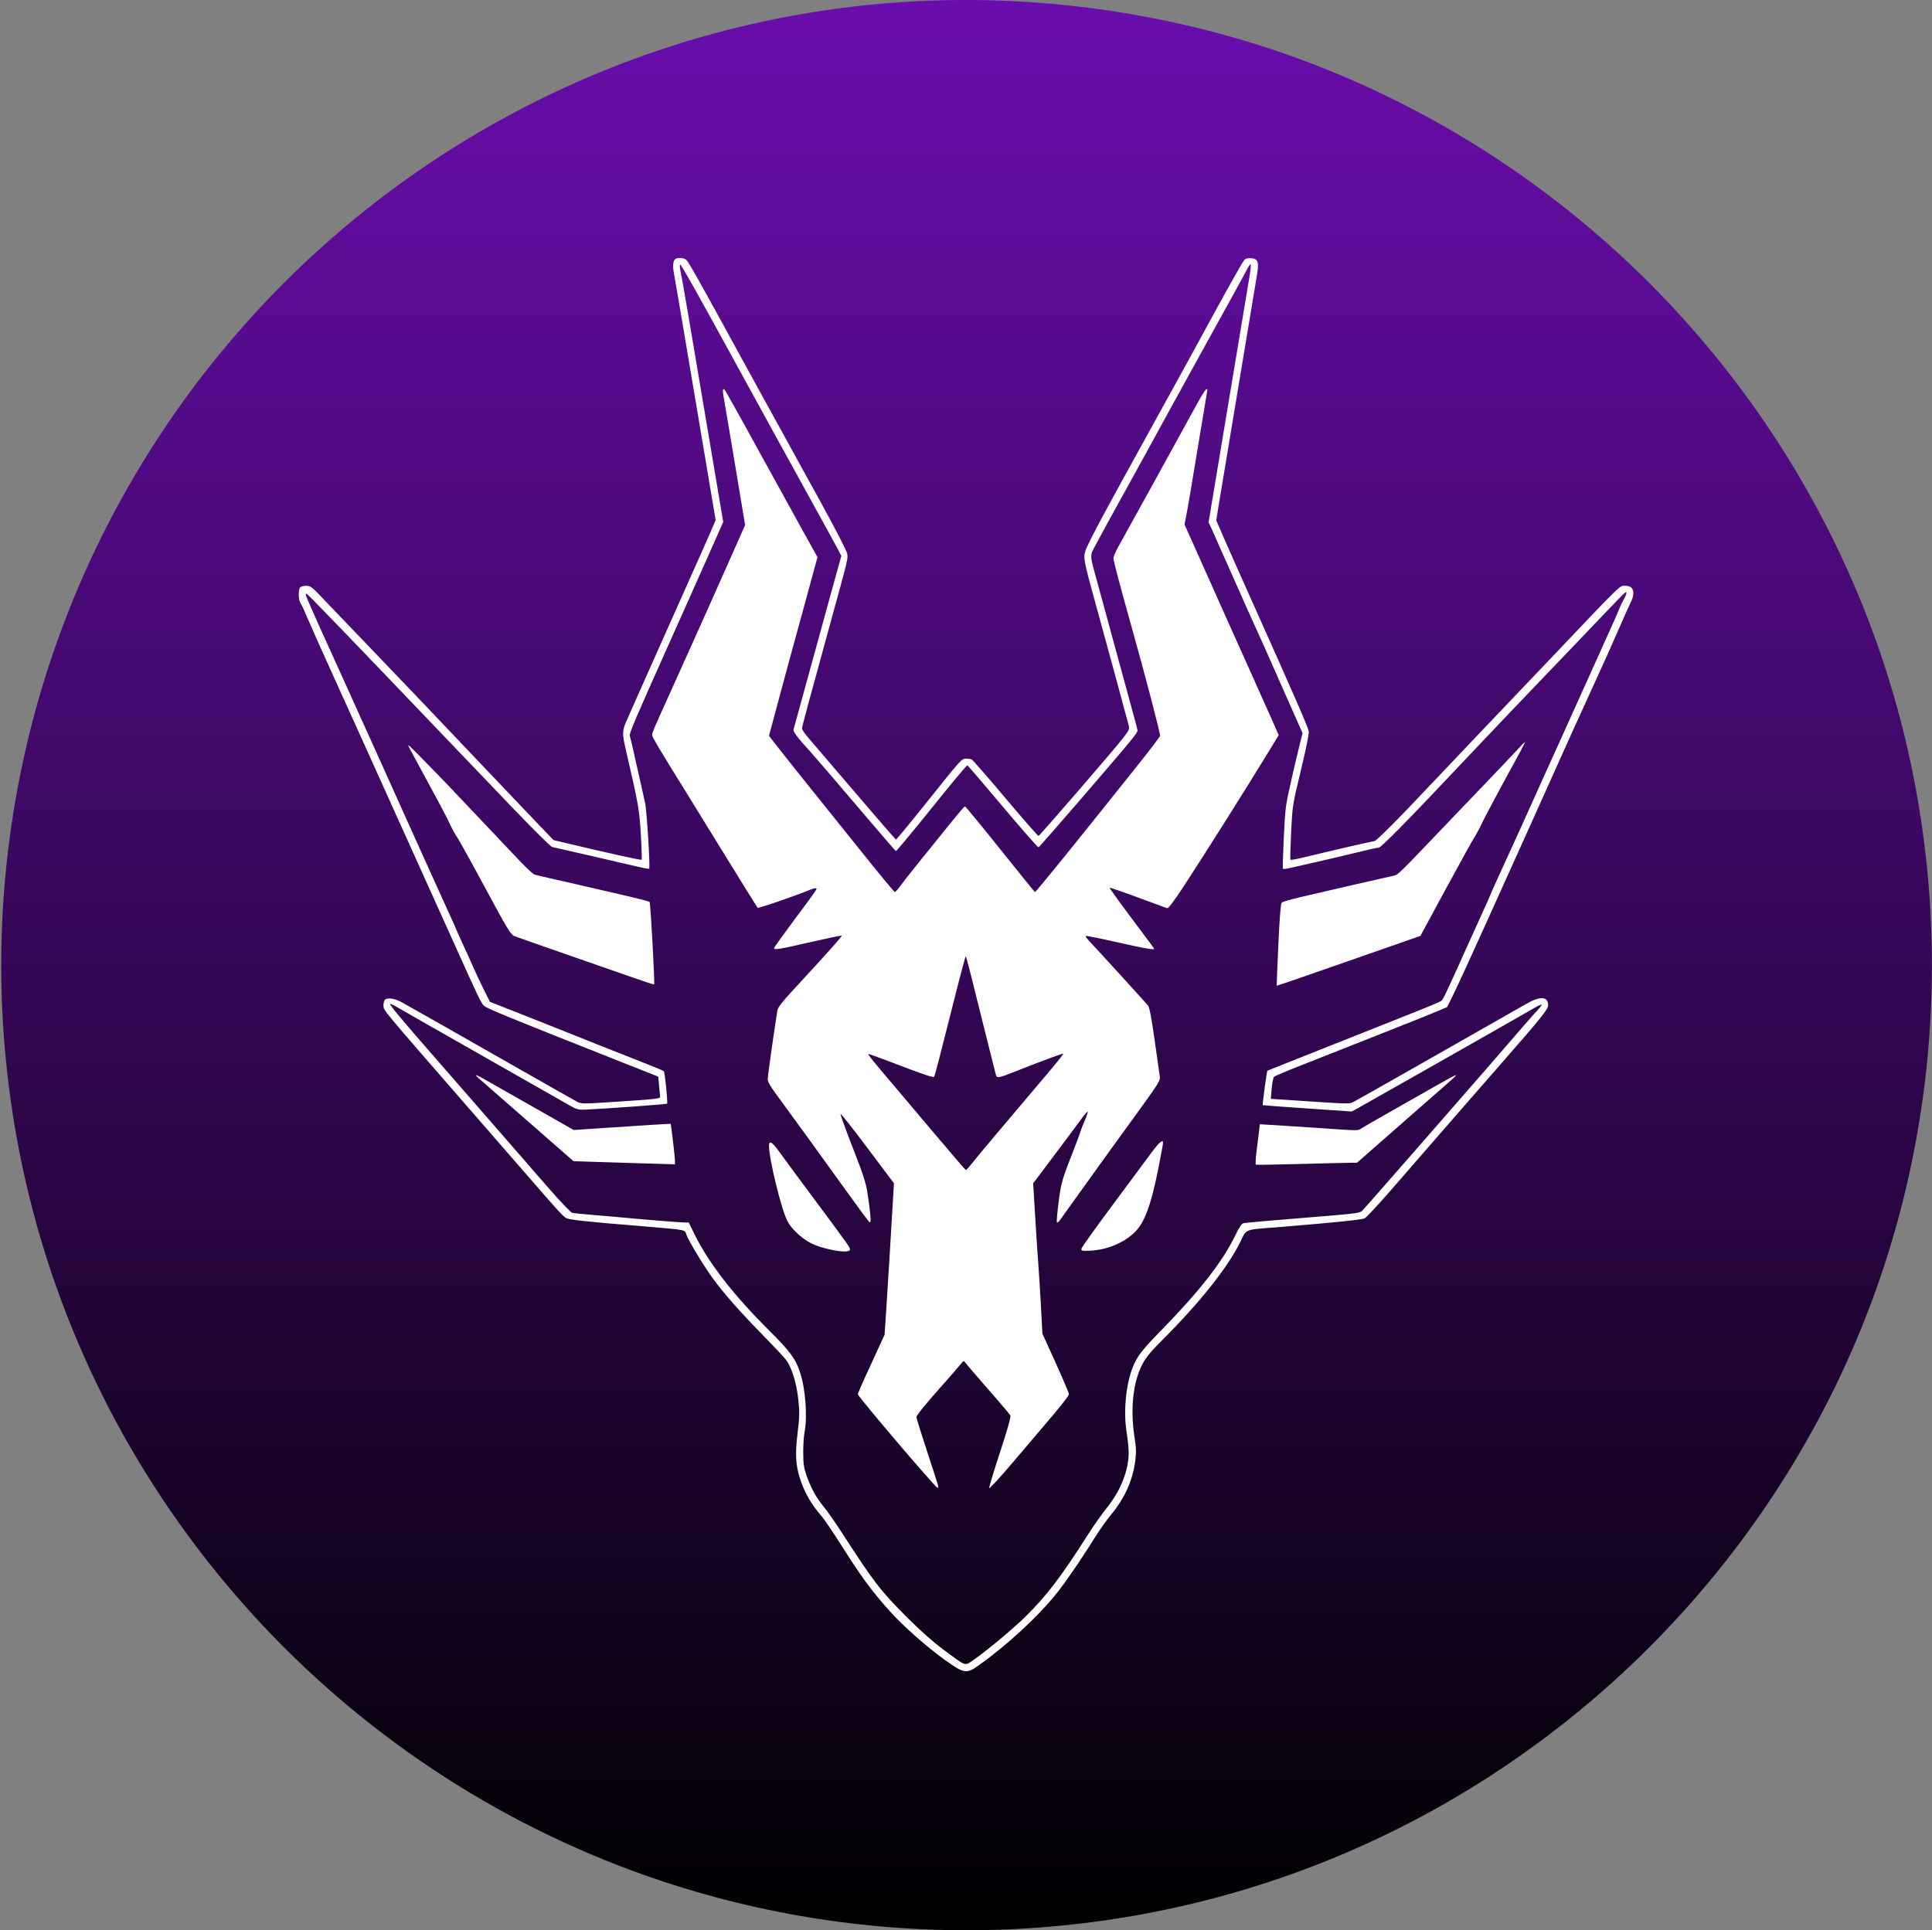 <svg width="1520" height="1519" viewBox="0 0 1520 1519" fill="none" xmlns="http://www.w3.org/2000/svg">
<rect x="0" y="0" width="1520" height="1519" fill="#808080" stroke="none"/>
<circle cx="760" cy="759" r="681" fill="white"/>
<path fill-rule="evenodd" clip-rule="evenodd" d="M719 1.08C508.553 12.411 312.087 111.234 176.66 273.877C24.351 456.796 -33.237 700.304 20.876 932.597C78.575 1180.28 258.951 1384.26 498.209 1472.4C666.836 1534.52 854.238 1534.5 1022.99 1472.33C1219.44 1399.96 1378.42 1248.24 1460.32 1054.98C1534.97 878.816 1539.71 677.135 1473.43 497.276C1396.59 288.762 1231.24 123.412 1022.74 46.575C926.889 11.252 821.967 -4.464 719 1.08ZM540.221 204.75C542.046 206.837 550.33 221.439 567.027 252C573.788 264.375 585.383 285.525 592.794 299C600.206 312.475 610.22 330.7 615.048 339.5C619.876 348.3 633.31 372.712 644.901 393.749C657.402 416.437 666.207 433.524 666.544 435.749C667.178 439.938 667.358 439.198 653.519 489.5C635.419 555.294 631 571.738 631 573.291C631 574.145 633.138 577.32 635.75 580.346C638.362 583.372 654.844 602.645 672.376 623.174C689.908 643.703 704.533 660.592 704.876 660.703C705.219 660.815 715.4 648.511 727.5 633.359C756.477 597.076 756.545 597 760.003 597C761.561 597 763.526 597.265 764.368 597.588C765.211 597.911 777.229 611.655 791.076 628.129C804.922 644.604 816.626 657.952 817.084 657.791C818.246 657.385 877.345 588.96 883.664 580.705C888.36 574.571 888.75 573.667 887.97 570.73C883.403 553.521 871.335 509.196 859.348 465.601C854.086 446.462 852.864 440.686 853.215 436.601C853.67 431.303 859.438 420.428 918.507 313.5C928.533 295.35 941.126 272.4 946.49 262.5C963.131 231.79 977.249 206.58 978.857 204.702C979.963 203.411 981.516 202.988 984.371 203.202C989.96 203.621 990.727 206.368 988.603 218.342C987.709 223.379 983.352 249.55 978.92 276.5C974.488 303.45 968.47 339.675 965.546 357C962.622 374.325 959.48 393.225 958.564 399L956.897 409.5L962.304 422C965.278 428.875 976.281 453.625 986.754 477C1018.25 547.295 1029.16 572.344 1029.67 575.5C1029.96 577.293 1027.48 589.568 1023.51 606C1016.89 633.427 1016.87 633.557 1015.81 654.786C1015.22 666.494 1014.97 676.3 1015.24 676.577C1015.52 676.854 1019.52 676.176 1024.12 675.07C1053.68 667.971 1079.73 661.993 1081.1 661.996C1082.76 662 1098.88 645.825 1126.95 615.989C1136 606.37 1152.88 588.588 1164.45 576.474C1176.03 564.359 1198.1 541.184 1213.5 524.974C1279.07 455.949 1273.91 461 1278.95 461C1285.3 461 1286.88 466.403 1282.85 474.29C1281.66 476.605 1277.9 485.025 1274.48 493C1271.07 500.975 1260.96 523.475 1252.01 543C1243.06 562.525 1233.16 584.35 1229.99 591.5C1226.83 598.65 1216.93 620.7 1207.99 640.5C1199.04 660.3 1182.1 697.875 1170.33 724C1158.56 750.125 1146.58 776.225 1143.71 782L1138.5 792.5L1131 795.719C1124.38 798.558 1074.38 818.418 1021.5 839.208C1011.6 843.1 1002.98 846.783 1002.35 847.392C1001.71 848.002 1000.88 852.144 1000.51 856.597L999.819 864.694L1010.16 865.385C1065.14 869.062 1061.14 868.963 1065.5 866.762C1067.7 865.65 1090.42 852.813 1116 838.235C1141.58 823.657 1169.25 807.91 1177.5 803.241C1185.75 798.571 1196.01 792.724 1200.31 790.246C1211.82 783.603 1217.94 783.919 1217.98 791.159C1218 794.178 1212.16 801.44 1181.58 836.374C1162.15 858.57 1128.33 897.405 1094.24 936.662C1084.19 948.228 1074.88 958.188 1073.55 958.797C1071.17 959.881 1046.93 962.354 1008 965.485C977.551 967.933 981.153 966.588 975.71 977.545C965.672 997.753 944.014 1024.97 914.477 1054.48C905.138 1063.82 901.602 1068.13 898.634 1073.82C891.383 1087.72 889.133 1109.13 892.614 1131.11C893.916 1139.33 894.024 1142.88 893.172 1149.48C891.184 1164.88 885.125 1178.5 874.464 1191.54C870.884 1195.92 865.85 1202.87 863.278 1207C851.786 1225.43 839.246 1243.85 831.772 1253.27C817.062 1271.82 792.402 1294.64 769.587 1310.81C760.373 1317.34 758.294 1316.98 743.323 1306.22C729.174 1296.05 710.309 1279.38 700.369 1268.27C685.286 1251.41 677.923 1241.35 660.248 1213.43C654.652 1204.59 648.339 1195.37 646.218 1192.93C638.107 1183.61 632.559 1173.82 629.188 1162.88C625.928 1152.31 625.529 1143.84 627.523 1127.45C629.075 1114.69 629.142 1111.39 628.052 1101.19C626.743 1088.94 623.137 1076.92 618.916 1070.75C617.691 1068.96 609.188 1059.85 600.019 1050.5C582.279 1032.41 569.759 1018.2 560.805 1006C553.87 996.549 541.51 976.075 540.026 971.58C538.69 967.532 540.512 967.88 505.5 964.985C458.49 961.099 447.556 959.906 445.248 958.41C442.364 956.542 439.536 953.434 414.836 925C403.609 912.075 381.888 887.1 366.566 869.5C300.463 793.567 301.807 795.184 301.701 791.449C301.648 789.55 302.142 787.458 302.8 786.8C304.814 784.786 310.633 785.646 316.203 788.781C334.463 799.057 358.429 812.666 402 837.502C429.225 853.019 452.85 866.407 454.5 867.252C457.177 868.622 459.813 868.636 479 867.381C520.037 864.695 519.524 864.757 519.312 862.5C519.209 861.4 518.841 857.511 518.494 853.857L517.864 847.215L489.682 836.064C400.175 800.651 382.808 793.535 380.675 791.403C378.418 789.145 376.174 784.461 358.208 744.5C353.262 733.5 341.796 708.075 332.727 688C309.277 636.089 294.615 603.596 283.995 580C278.92 568.725 268.106 544.824 259.964 526.888C251.822 508.951 243.518 490.307 241.51 485.456C239.503 480.606 237.216 475.719 236.43 474.596C234.693 472.116 234.54 463.86 236.2 462.2C236.86 461.54 238.998 460.999 240.95 460.998C244.059 460.996 245.37 461.907 251.5 468.327C255.35 472.359 272.675 490.439 290 508.505C327.21 547.304 334.781 555.245 379.5 602.379C398.2 622.089 418.45 643.364 424.5 649.656L435.5 661.098L446 663.599C478.726 671.394 504.301 677.033 504.776 676.557C505.074 676.259 504.816 667.349 504.202 656.757C503.07 637.232 502.345 633.142 492.365 590C489.356 576.992 489.434 575.013 493.295 566.38C495.233 562.046 502.204 546.35 508.785 531.5C515.367 516.65 528.51 487.175 537.993 466C547.476 444.825 556.992 423.406 559.141 418.402L563.046 409.304L553.978 355.402C536.138 249.363 531.067 219.426 530.095 214.4C529.064 209.069 529.566 205.012 531.412 203.765C533.435 202.399 538.677 202.985 540.221 204.75ZM535.65 214.704C537.067 221.461 541.484 247.327 559.548 354.652L568.999 410.804L556.404 439.152C549.476 454.743 543.004 469.3 542.021 471.5C541.038 473.7 533.489 490.575 525.245 509C499.773 565.929 494.913 577.331 495.486 578.824C495.791 579.618 498.288 590.444 501.036 602.884C503.783 615.323 506.676 628.2 507.463 631.5C508.837 637.257 511.67 682.663 510.715 683.618C510.46 683.873 506.483 683.166 501.876 682.048C497.269 680.93 480.675 677.088 465 673.51C449.325 669.933 435.551 666.787 434.391 666.52C433.232 666.252 418.832 651.971 402.391 634.784C385.951 617.598 361.944 592.503 349.043 579.018C336.141 565.533 316.118 544.6 304.548 532.5C279.192 505.984 252.694 478.515 245.223 471C238.847 464.587 238.889 465.149 245.967 481C248.791 487.325 251.496 493.4 251.977 494.5C252.458 495.6 261.841 516.3 272.828 540.5C283.816 564.7 296.623 593.05 301.289 603.5C305.956 613.95 314.044 631.95 319.264 643.5C324.485 655.05 333.934 675.975 340.263 690C346.591 704.025 353.396 719.02 355.385 723.323C357.373 727.626 359 731.321 359 731.535C359 731.749 360.951 736.103 363.336 741.212C365.721 746.32 369.549 754.775 371.841 760C374.134 765.225 378.145 773.756 380.755 778.959L385.5 788.418L405.5 796.252C416.5 800.56 432.025 806.716 440 809.932C455.964 816.368 490.783 830.198 509.5 837.536C516.1 840.124 521.825 842.534 522.222 842.892C523.102 843.687 525.546 867.787 524.82 868.513C524.326 869.007 474.693 872.629 460.897 873.178C454.668 873.426 453.847 873.183 446.397 868.892C442.054 866.389 411.725 849.135 379 830.549C346.275 811.963 316.957 795.236 313.849 793.378C310.741 791.52 307.684 790 307.054 790C305.722 790 314.651 800.75 341.896 831.948C352.678 844.294 367.78 861.619 375.456 870.448C383.132 879.277 394.157 891.933 399.956 898.574C405.755 905.214 418.964 920.4 429.31 932.32C440.373 945.066 449.022 954.186 450.31 954.463C451.514 954.722 458.35 955.41 465.5 955.992C472.65 956.573 480.75 957.264 483.5 957.527C502.695 959.364 534.827 962 538.022 962H541.874L546.587 971.626C557.349 993.603 577.196 1019.21 604.597 1046.48C621.644 1063.44 625.928 1069.22 629.447 1079.98C633.737 1093.09 635.35 1114.72 632.962 1127.11C632.391 1130.08 631.929 1137.22 631.936 1143C631.947 1151.51 632.416 1154.87 634.413 1160.74C637.718 1170.46 642.182 1178.62 648.044 1185.67C650.713 1188.88 657.261 1198.25 662.596 1206.5C687.631 1245.21 692.743 1251.86 713.438 1272.59C723.89 1283.06 733.979 1292.01 742.325 1298.21C760.335 1311.6 758.918 1311.08 765.371 1306.63C776.346 1299.07 797.4 1281.51 807.301 1271.66C824.021 1255.03 835.025 1240.54 855.944 1207.63C860.443 1200.55 867.103 1191.1 870.743 1186.63C881.526 1173.38 887.952 1157.21 887.985 1143.24C887.993 1139.8 887.278 1132.6 886.396 1127.24C883.743 1111.13 885.742 1089.67 891.169 1076C894.656 1067.22 898.342 1062.46 914.445 1046C943.552 1016.24 961.939 992.647 971.598 972.668C974.98 965.673 976.876 962.846 978.394 962.538C980.364 962.139 1004.18 960.079 1050 956.346C1064.86 955.134 1069.95 954.37 1071.4 953.128C1073.01 951.744 1178.98 830.359 1199.37 806.53C1203.15 802.113 1207.85 796.821 1209.81 794.768C1211.77 792.716 1213.15 790.821 1212.89 790.558C1212.63 790.294 1209.51 791.782 1205.96 793.865C1202.41 795.948 1190.73 802.628 1180 808.709C1169.27 814.791 1140.92 830.896 1117 844.498C1093.08 858.1 1071.25 870.456 1068.5 871.956L1063.5 874.683L1028.53 872.292C1009.3 870.977 993.499 869.811 993.416 869.7C993.098 869.28 996.639 843.032 997.058 842.698C997.301 842.504 999.075 841.754 1001 841.031C1002.92 840.308 1006.97 838.683 1010 837.419C1013.03 836.155 1026.52 830.791 1040 825.498C1053.48 820.206 1071.03 813.242 1079 810.024C1086.97 806.805 1102.27 800.71 1113 796.479C1123.73 792.248 1133.13 788.272 1133.91 787.643C1135.45 786.389 1138.12 780.778 1153.5 746.5C1159.17 733.85 1165.65 719.536 1167.91 714.691C1170.16 709.846 1172 705.674 1172 705.42C1172 705.167 1175.55 697.206 1179.88 687.73C1196.84 650.666 1202.59 638.001 1207.01 628C1209.08 623.325 1212.21 616.35 1213.97 612.5C1215.73 608.65 1217.78 604.15 1218.52 602.5C1220.16 598.818 1230.98 574.87 1246.29 541C1265.39 498.727 1272.57 482.679 1274.01 479C1274.77 477.075 1276.46 473.549 1277.77 471.164C1279.09 468.779 1279.88 466.55 1279.55 466.212C1278.86 465.526 1279.29 465.098 1247.42 498.5C1234.82 511.7 1218.66 528.579 1211.51 536.01C1204.35 543.44 1194.03 554.24 1188.57 560.01C1183.1 565.779 1174.98 574.325 1170.52 579C1166.05 583.675 1154.34 596.05 1144.49 606.5C1107.37 645.886 1086.53 667 1084.79 667C1083.8 667 1076.59 668.593 1068.75 670.541C1060.91 672.488 1046.4 675.916 1036.5 678.157C1026.6 680.398 1016.56 682.673 1014.18 683.212C1011.8 683.751 1009.63 683.967 1009.36 683.692C1009.08 683.417 1009.39 672.236 1010.04 658.846C1011.18 635.378 1011.4 633.735 1016.08 613.29C1018.75 601.624 1021.8 588.679 1022.87 584.523L1024.8 576.967L1019.8 565.733C1017.05 559.555 1010.84 545.5 1006.01 534.5C1001.17 523.5 996.091 512.025 994.712 509C986.099 490.107 976.285 468.178 966.294 445.5C959.994 431.2 953.941 417.599 952.843 415.276L950.846 411.051L954.379 389.776C974.625 267.831 981.274 227.892 982.853 218.75C983.874 212.837 984.335 208 983.878 208C983.421 208 982.208 209.688 981.183 211.75C979.334 215.468 964.052 243.274 938.452 289.5C931.142 302.7 922.722 318 919.742 323.5C911.51 338.692 892.726 372.881 878.812 398C871.956 410.375 864.417 424.217 862.057 428.759C857.117 438.272 856.864 434.766 864.49 462.5C866.91 471.3 873.658 496.05 879.487 517.5C885.315 538.95 891.19 560.458 892.542 565.295C893.894 570.132 895 574.537 895 575.084C895 575.631 892.862 578.762 890.25 582.042C882.162 592.197 818.026 666.482 817.066 666.807C816.567 666.976 803.928 652.576 788.978 634.807C774.029 617.038 761.46 602.372 761.048 602.216C760.635 602.06 747.982 617.252 732.931 635.977C717.879 654.701 705.248 669.904 704.861 669.761C704.475 669.617 690.589 653.525 674.002 634C657.416 614.475 641.181 595.575 637.925 592C627.382 580.424 623.83 575.75 624.324 574.1C624.588 573.22 627.321 563.275 630.397 552C633.474 540.725 636.87 528.35 637.945 524.5C640.436 515.574 646.804 492.377 651.534 475C653.555 467.575 656.72 456.1 658.567 449.5L661.925 437.5L659.335 432.5C657.91 429.75 648.541 412.65 638.514 394.5C619.993 360.972 602.612 329.344 579.439 287C548.742 230.907 536.208 208.569 535.25 208.25C534.606 208.035 534.755 210.437 535.65 214.704ZM580.531 325C585.884 334.625 596.676 354.2 604.512 368.5C612.348 382.8 624.251 404.395 630.962 416.49L643.165 438.48L638.926 453.99C636.594 462.52 633.904 472.425 632.947 476C631.99 479.575 630.078 486.55 628.698 491.5C624.934 505.003 616.533 535.953 610.439 558.772L605.025 579.045L613.376 589.772C617.969 595.673 629.696 610.4 639.436 622.5C649.175 634.6 667.511 657.438 680.181 673.25C692.852 689.063 703.582 702 704.024 702C704.467 702 706.55 699.637 708.653 696.75C712.161 691.932 725.295 675.501 749.196 646.028C754.313 639.718 758.809 634.543 759.187 634.528C759.565 634.512 771.947 649.575 786.703 668C801.459 686.425 813.818 701.725 814.168 702C814.725 702.437 842.782 667.82 896.396 600.544C905.139 589.573 912.468 579.9 912.683 579.048C913.063 577.538 900.844 530.876 889.494 490.5C880.882 459.861 876 441.326 876 439.269C876 437.97 877.975 433.44 880.389 429.203C884.427 422.115 924.008 350.307 940.996 319.25C948.029 306.394 950.742 303.086 949.609 308.75C949.306 310.263 946.778 325.45 943.99 342.5C938.227 377.744 934.421 400.165 932.938 407.608L931.92 412.716L943.055 437.608C949.18 451.299 958.707 472.625 964.228 485C969.749 497.375 979.443 518.975 985.771 533C992.098 547.025 999.244 563 1001.65 568.5L1006.02 578.5L995.651 595.5C979.972 621.2 945.367 676.035 931.755 696.751C922.831 710.331 919.253 715.012 918.084 714.632C917.213 714.349 911.55 712.278 905.5 710.029C885.607 702.634 873 698.206 873 698.614C873 699.239 885.212 716.022 897.165 731.823C903.124 739.7 908 746.338 908 746.573C908 747.718 901.332 746.551 878.993 741.498C865.615 738.472 854.436 736.231 854.15 736.517C853.864 736.803 855.218 738.716 857.159 740.768C864.826 748.878 901.602 789.245 903.2 791.307C904.414 792.874 905.92 800.784 908.472 819C910.438 833.025 912.266 845.882 912.535 847.571C912.969 850.3 910.713 853.816 892.324 879.071C880.939 894.707 863.418 918.975 853.388 933C843.358 947.025 834.488 959.4 833.677 960.5C832.866 961.6 831.903 962.209 831.537 961.852C831.171 961.496 831.773 954.296 832.875 945.852C834.932 930.102 835.225 929.115 846.215 901C847.827 896.875 849.579 892.059 850.107 890.298C850.635 888.537 852.196 884.544 853.576 881.425C854.955 878.305 855.946 875.339 855.778 874.833C855.609 874.327 853.228 877.04 850.486 880.86C847.744 884.681 838.153 897.569 829.173 909.501L812.846 931.195L814.46 957.848C815.347 972.506 816.493 989.9 817.007 996.5C817.521 1003.1 818.43 1017.72 819.027 1029L820.113 1049.5L830.559 1072.5C836.305 1085.15 841.004 1096.26 841.003 1097.18C841.001 1098.1 835.487 1105.33 828.75 1113.24C822.013 1121.15 807.954 1137.71 797.51 1150.04C787.065 1162.37 778.402 1171.79 778.259 1170.98C778.116 1170.16 781.991 1157.35 786.871 1142.5C792.417 1125.62 795.449 1114.94 794.96 1114C794.53 1113.17 790.425 1108.2 785.839 1102.94C768.814 1083.42 760.793 1074.1 759.5 1072.33C758.249 1070.62 758.033 1070.69 755.835 1073.49C754.551 1075.13 749.399 1081.07 744.388 1086.7C728.668 1104.35 721 1113.69 721 1115.19C721 1115.99 724.83 1128.31 729.512 1142.57C739.381 1172.62 738.763 1170.44 737.493 1170.73C736.262 1171.01 675 1099.03 675 1097.3C675 1096.02 675.827 1094.14 688.555 1066.45L695.934 1050.39L696.981 1034.95C697.926 1021 700.987 970.987 702.648 942.33L703.296 931.16L682.462 903.389C671.003 888.114 661.48 876.059 661.3 876.6C661.12 877.14 665.076 888.139 670.092 901.041C680.829 928.661 681.53 931.002 683.498 945.801C685.222 958.774 685.359 962.303 684.12 961.833C683.636 961.65 675.015 950.025 664.962 936C646.976 910.908 619.811 873.44 609.339 859.282C606.306 855.181 604 851.006 604 849.615C604 846.885 608.154 817.099 611.582 795.243C611.961 792.832 615.133 788.693 623.797 779.308C651.934 748.827 662.939 736.482 662.196 736.233C661.758 736.087 650.533 738.449 637.252 741.483C612.729 747.086 609 747.697 609 746.112C609 745.624 615.656 736.286 623.79 725.362C643.782 698.516 643.454 699 641.615 699C640.779 699 639.06 699.437 637.797 699.971C626.628 704.69 596.635 715.016 596.038 714.348C595.621 713.882 583.647 694.6 569.43 671.5C555.213 648.4 540.784 625 537.365 619.5C519.356 590.527 513 579.791 513 578.348C513 576.734 514.43 573.402 527.523 544.5C531.51 535.7 539.61 517.7 545.523 504.5C551.436 491.3 557.486 477.8 558.968 474.5C560.45 471.2 567.187 456.059 573.939 440.854L586.216 413.209L578.593 367.354C574.401 342.134 570.37 318.245 569.635 314.267C568.363 307.386 568.503 305.041 570.082 306.733C570.475 307.155 575.177 315.375 580.531 325ZM1196.18 591.25C1179.76 621.281 1166.95 645.254 1165.17 649.324C1164 651.977 1161.69 656.252 1160.03 658.824C1158.36 661.396 1148.12 679.925 1137.25 700L1117.5 736.5L1107 740.163C1101.22 742.177 1086.82 747.202 1075 751.329C1063.18 755.455 1042.49 762.673 1029.04 767.369C1015.58 772.064 1004.51 775.814 1004.43 775.703C1004.36 775.591 1004.94 761.1 1005.74 743.5C1006.69 722.49 1007.59 711.1 1008.35 710.337C1008.98 709.697 1015.35 707.8 1022.5 706.121C1046.91 700.39 1093.49 689.694 1096.65 689.097C1099.82 688.497 1100.13 688.192 1137.51 649C1143.02 643.225 1156.58 629.05 1167.66 617.5C1178.73 605.95 1190.37 593.688 1193.52 590.25C1196.67 586.813 1199.45 584 1199.69 584C1199.94 584 1198.36 587.263 1196.18 591.25ZM353.514 619.006C363.12 629.073 387.454 654.76 408.433 676.98C413.896 682.766 419.296 687.814 420.433 688.198C421.57 688.581 427.9 690.086 434.5 691.542C441.1 692.997 451 695.26 456.5 696.571C462 697.881 476.366 701.203 488.426 703.952C500.485 706.702 510.677 709.3 511.076 709.726C511.794 710.492 515.282 774.051 514.642 774.691C514.459 774.874 507.152 772.51 498.405 769.438C489.657 766.366 465.625 757.986 445 750.817C424.375 743.647 406.123 737.214 404.441 736.521C401.779 735.425 398.801 730.466 381.537 698.381C370.622 678.096 360.623 660.05 359.317 658.279C358.011 656.507 355.672 652.232 354.12 648.779C351.715 643.428 346.592 633.805 322.826 590C319.892 584.592 320.04 584.701 331.671 596.506C338.177 603.109 348.006 613.234 353.514 619.006ZM747.521 799.253C741.021 825.239 735.376 846.87 734.978 847.323C734.197 848.211 727.006 845.766 700.531 835.613C691.198 832.033 683.391 829.276 683.181 829.485C682.758 829.909 687.566 835.854 702.662 853.572C708.252 860.133 723.248 877.875 735.987 893C748.726 908.125 759.453 920.592 759.825 920.704C760.196 920.816 762.163 918.752 764.195 916.116C766.227 913.481 774.705 903.264 783.034 893.412C791.363 883.561 801.02 872.125 804.494 868C807.968 863.875 816.697 853.556 823.891 845.069C831.084 836.581 836.787 829.454 836.563 829.23C836.151 828.818 822.375 833.883 800.5 842.489C783.838 849.045 784.338 848.991 783.125 844.354C782.57 842.234 778.694 826.775 774.51 810C770.326 793.225 765.412 773.525 763.59 766.222C761.768 758.919 760.066 752.732 759.808 752.475C759.55 752.217 754.021 773.267 747.521 799.253ZM380.378 848.874C383.195 850.455 400.319 860.184 418.431 870.494L451.362 889.238L475.931 887.591C507.154 885.498 527.462 884.239 527.634 884.386C527.991 884.69 531 910.353 531 913.093V916.233L509.75 915.607C498.063 915.262 480.104 914.71 469.842 914.378L451.184 913.776L416.342 883.26C397.179 866.476 379.732 851.227 377.57 849.372C372.758 845.243 373.632 845.088 380.378 848.874ZM1141.89 849.848C1139.48 851.964 1121.78 867.489 1102.56 884.348L1067.61 915L1062.06 915.023C1059 915.035 1041.24 915.47 1022.6 915.989C1003.95 916.508 988.394 916.744 988.02 916.512C987.645 916.281 987.89 911.683 988.563 906.296C989.236 900.908 990.1 893.854 990.482 890.619L991.177 884.739L1002.84 885.4C1009.25 885.763 1023.73 886.702 1035 887.486C1069.74 889.903 1068.25 889.881 1071 888.023C1072.38 887.095 1082.95 880.995 1094.5 874.468C1106.05 867.942 1122.03 858.872 1130 854.315C1137.97 849.757 1144.9 846.022 1145.39 846.014C1145.88 846.006 1144.31 847.731 1141.89 849.848ZM915 899.477C915 900.289 913.414 908.952 911.475 918.727C905.472 949.002 900.379 962.566 892.113 970.298C883.407 978.441 870.406 983.665 857.5 984.206C851.188 984.471 850.531 984.32 850.812 982.673C850.983 981.668 861.051 967.493 873.185 951.173C885.32 934.853 899.129 916.229 903.874 909.787C911.965 898.8 915 895.988 915 899.477ZM612.629 905.75C615.271 909.463 626.471 924.65 637.516 939.5C669.224 982.13 669.185 982.075 668.574 983.669C667.341 986.881 646.308 982.955 637 977.775C629.786 973.76 622.426 966.652 619.429 960.806C614.622 951.428 605 911.971 605 901.639C605 897.223 607.53 898.586 612.629 905.75Z" fill="url(#paint0_linear_4_11)"/>
<defs>
<linearGradient id="paint0_linear_4_11" x1="760.452" y1="-0.008" x2="760.452" y2="1518.98" gradientUnits="userSpaceOnUse">
<stop stop-color="#6A0DAD"/>
<stop offset="1"/>
</linearGradient>
</defs>
</svg>
